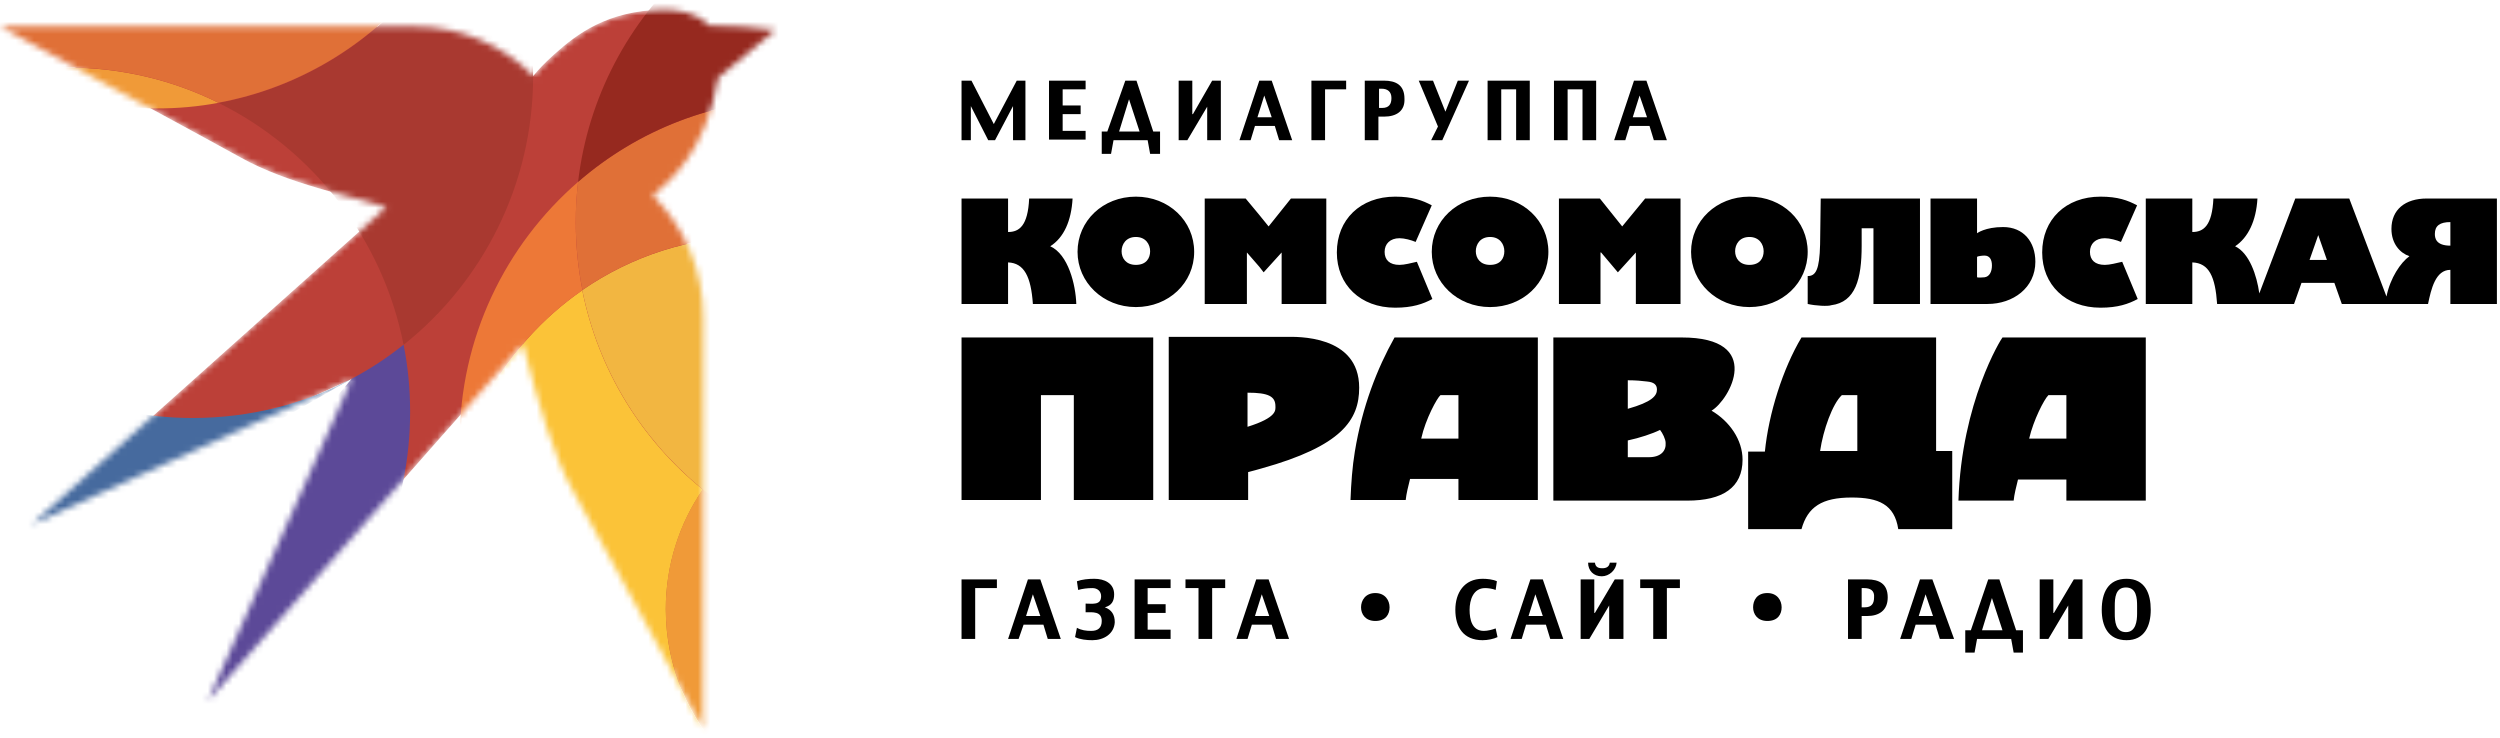 <svg width="403" height="119" viewBox="0 0 403 119" fill="none" xmlns="http://www.w3.org/2000/svg"><path d="M157.2 103H155V93.4H160.7V94.8H157.2V103ZM168.9 103L168.2 100.7H165L164.2 103H162.5L165.7 93.4H167.7L171 103H168.9ZM166.5 95.8L165.4 99.3H167.7L166.5 95.8ZM176.1 103.2C175.2 103.2 174.1 103.1 173.3 102.7L173.6 101.2C174.3 101.6 175.1 101.7 175.9 101.7C177 101.7 177.6 101.2 177.6 100.1C177.6 98.5 176.1 98.7 175 98.7V97.3C176.1 97.3 177.5 97.6 177.5 96.1C177.5 95.3 176.9 94.8 176.1 94.8C175.3 94.8 174.5 94.9 173.8 95.1L173.6 93.7C174.4 93.4 175.5 93.3 176.4 93.3C178 93.3 179.6 94 179.6 95.8C179.6 96.9 179.2 97.6 178.1 97.9C179.2 98.3 179.7 99.1 179.7 100.3C179.6 102.2 177.9 103.2 176.1 103.2ZM182.9 103V93.4H188.7V94.8H185V97.4H187.9V98.8H185V101.5H188.7V103H182.9ZM195.4 103H193.2V94.8H191.1V93.4H197.5V94.8H195.4V103ZM205.7 103L205 100.7H201.8L201.1 103H199.3L202.5 93.4H204.5L207.8 103H205.7ZM203.4 95.8L202.3 99.3H204.6L203.4 95.8ZM239 103.2C235.9 103.2 234.6 101.1 234.6 98.3C234.6 95.6 236 93.3 239 93.3C239.7 93.3 240.7 93.4 241.3 93.7L241.1 95.1C240.6 94.9 239.9 94.8 239.4 94.8C237.5 94.8 236.9 96.7 236.9 98.3C236.9 99.9 237.3 101.7 239.2 101.7C239.8 101.7 240.6 101.5 241.1 101.3L241.4 102.7C240.8 103 239.8 103.2 239 103.2ZM249.9 103L249.2 100.7H246L245.3 103H243.5L246.7 93.4H248.7L252 103H249.9ZM247.5 95.8L246.4 99.3H248.7L247.5 95.8ZM259.4 103V97.6L256.2 103H254.8V93.4H257V98.8H257.1L260.3 93.4H261.7V103H259.4ZM258.2 92.9C256.9 92.9 256 92 256 90.7H257.1C257.2 91.4 257.6 91.6 258.3 91.6C258.9 91.6 259.4 91.4 259.5 90.7H260.6C260.5 91.9 259.4 92.9 258.2 92.9ZM268.7 103H266.5V94.8H264.4V93.4H270.8V94.8H268.7V103ZM301 99.3H300.1V103H297.9V93.4H301C302.9 93.4 304.3 94.1 304.3 96.3C304.3 98.4 302.9 99.3 301 99.3ZM300.5 94.8H300.1V97.9H300.6C301.7 97.9 302.1 97.3 302.1 96.3C302.2 95.2 301.5 94.8 300.5 94.8ZM312.7 103L312 100.7H308.8L308.1 103H306.3L309.5 93.4H311.5L315 103H312.7ZM310.4 95.8L309.3 99.3H311.6L310.4 95.8ZM324.6 105.2L324.2 103H318.7L318.3 105.2H316.8V101.6H317.7L320.5 93.4H322.3L325 101.6H326.1V105.2H324.6ZM321.1 96.4L319.5 101.6H322.8L321.1 96.4ZM333.4 103V97.6L330.2 103H328.8V93.4H331V98.8H331.1L334.3 93.4H335.7V103H333.4ZM338.8 98.3C338.8 95.6 339.8 93.3 342.8 93.3C345.8 93.3 346.7 95.7 346.7 98.3C346.7 100.9 345.7 103.2 342.8 103.2C339.8 103.2 338.8 100.9 338.8 98.3ZM344.5 97.7C344.5 96.4 344.4 94.7 342.7 94.7C341 94.7 340.9 96.4 340.9 97.7V98.9C340.9 100.1 341 101.9 342.7 101.9C344.3 101.9 344.5 100.1 344.5 98.9V97.7ZM163.3 22.6V17.1L160.4 22.6H159.3L156.5 17.1V22.6H155V13H156.6L160.2 20L163.9 13H165.3V22.6H163.3ZM169.1 22.6V13H175V14.4H171.3V17H174.2V18.4H171.3V21.1H175V22.5H169.1V22.6ZM185.4 24.8L185 22.6H179.5L179.1 24.8H177.6V21.2H178.5L181.4 13H183.2L185.9 21.2H187V24.8H185.4ZM182 16L180.4 21.2H183.7L182 16ZM194.6 22.6V17.2L191.4 22.6H190V13H192.2V18.4H192.3L195.4 13H196.8V22.6H194.6ZM206.2 22.6L205.5 20.3H202.3L201.6 22.6H199.8L203 13H205L208.3 22.6H206.2ZM203.8 15.4L202.7 18.9H205L203.8 15.4ZM213.6 14.4V22.6H211.4V13H217V14.4H213.6ZM223.1 18.8H222.2V22.6H220V13H223.1C225 13 226.4 13.7 226.4 15.9C226.5 17.9 225.1 18.8 223.1 18.8ZM222.7 14.3H222.3V17.4H222.8C223.9 17.4 224.3 16.8 224.3 15.8C224.3 14.8 223.7 14.3 222.7 14.3ZM232.5 22.6H230.7L231.8 20.4L228.7 13H231L233 18L235 13H236.8L232.5 22.6ZM244.4 22.6V14.4H242V22.6H239.8V13H246.6V22.6H244.4ZM255.1 22.6V14.4H252.7V22.6H250.5V13H257.3V22.6H255.1ZM266.6 22.6L265.9 20.3H262.7L262 22.6H260.2L263.4 13H265.4L268.7 22.6H266.6ZM264.3 15.4L263.2 18.9H265.5L264.3 15.4ZM391.2 32C387.7 32 385.5 33.8 385.5 36.9C385.5 39.3 386.9 40.8 388.4 41.3C387 42.3 385.3 44.8 384.7 47.8L378.7 32H370L364.2 47.3C363.8 44.4 362.6 40.8 360.3 39.7C362.4 38.3 363.7 35.6 363.9 32H356.8C356.6 36.4 355.2 37.4 353.4 37.4V32H345.9V49H353.4V42.3C356.1 42.4 357.1 44.6 357.4 49H369.8L371 45.6H376.3L377.5 49H391.4C391.9 46.6 392.6 43.5 395 43.5V49H402.5V32H391.2ZM372.3 41.9L373.7 37.9L375.1 41.9H372.3ZM395 39.6C392.6 39.6 392.5 38.3 392.5 37.7C392.5 36.4 393.3 35.8 395 35.8V39.6Z" fill="black"/><path fill-rule="evenodd" clip-rule="evenodd" d="M282 49.5C287.3 49.5 291.4 45.6 291.4 40.6C291.4 35.6 287.3 31.7 282 31.7C276.7 31.7 272.6 35.6 272.6 40.6C272.6 45.5 276.7 49.5 282 49.5ZM282 38.2C283.6 38.2 284.3 39.4 284.3 40.5C284.3 41.6 283.7 42.7 282 42.7C280.4 42.7 279.7 41.6 279.7 40.5C279.7 39.4 280.4 38.2 282 38.2ZM201 40.7L203 43L203.7 43.9L206.6 40.7V49H213.8V32H208.1L204.5 36.5C202.6 34.2 203.5 35.2 200.8 32H194.2V49H201V40.7ZM320.4 49C324.5 49 328.1 46.4 328.1 42.2C328.1 39 326.2 36.6 322.9 36.6C320 36.6 318.7 37.6 318.7 37.6V32H311.2V49H320.4ZM318.7 44.7V41.4C318.8 41.3 319.5 41.2 319.9 41.2C320.7 41.2 321.1 41.8 321.1 42.8C321.1 43.8 320.7 44.6 319.9 44.7C319.6 44.7 319 44.8 318.7 44.7ZM312.2 54.4H290.4C287.4 59.4 285.1 66.7 284.5 72.8H281.8V85.3H290.4C291.4 81.7 293.7 80.2 298.5 80.2C302.8 80.2 305.4 81.3 306 85.3H314.7V72.7H312.1V54.4H312.2ZM299.4 72.7H293.4C293.9 69.3 295.4 65.1 296.9 63.7H299.4V72.7ZM295.2 49.2C299.1 48.7 300.1 45 300.1 39.6V36.8H302V49H309.5V32H293.5L293.4 39.4C293.3 43.5 292.7 44.5 291.4 44.5V49C292.7 49.3 294.7 49.4 295.2 49.2ZM258.1 40.7L260.8 43.9L263.7 40.7V49H270.9V32H265.2C264.7 32.6 265.3 31.9 261.5 36.5L257.9 32H251.3V49H258V40.7H258.1ZM275.9 66.2C278.8 64.5 284.5 54.4 271.1 54.4H250.4V80.7H272C277.7 80.7 280.9 78.6 280.9 74.1C280.9 70.9 278.8 67.9 275.9 66.2ZM262.4 61.3C263.7 61.3 264.7 61.4 265.5 61.5C266.6 61.6 267.1 62 267.1 62.8C267.1 63.8 266.3 64.8 262.4 65.9V61.3ZM265.8 73.7H262.4V71C264.3 70.6 266.4 69.9 267.6 69.3C268 69.8 268.5 70.8 268.5 71.4C268.6 72.7 267.7 73.7 265.8 73.7ZM219.1 62.5C219.1 53.9 208.9 54.3 207.4 54.3H188.4V80.6H201.2V76.1C202 75.9 202.7 75.7 203.4 75.5C216.3 71.9 219.1 67.7 219.1 62.5ZM205.6 65.5C205.6 63.9 204.5 63.3 201.1 63.3V68.8C205.9 67.3 205.6 66.1 205.6 65.5ZM339.3 42.7C337.7 42.7 336.9 41.9 336.9 40.6C336.9 39.3 337.8 38.4 339.3 38.4C340.1 38.4 341.2 38.7 341.9 39L344.5 33.1C343 32.3 341.4 31.7 338.6 31.7C333 31.7 329.2 35.4 329.2 40.7C329.2 45.9 333 49.6 338.6 49.6C341.4 49.6 343.1 49 344.6 48.2L342.1 42.2C341.2 42.4 340.1 42.7 339.3 42.7ZM322.8 54.4C322.6 54.6 316.2 64.8 315.7 80.7H324.6C324.7 79.7 325 78.5 325.3 77.3H333.1V80.7H345.9V54.4H322.8ZM333.1 63.7V70.7H327.1C327.8 67.7 329.5 64.4 330.2 63.7H333.1ZM224.8 54.4C222 59.4 219.6 65.5 218.4 72.8C218 75.2 217.8 77.9 217.7 80.6H226.6C226.7 79.6 227 78.4 227.3 77.2H235.1V80.6H247.9V54.4H224.8ZM235.1 70.7H229.1C229.8 67.5 231.7 64.1 232.2 63.7H235.1V70.7ZM155 54.4V80.6H167.8V63.7H173.1V80.6H185.9V54.4H155ZM183.1 49.5C188.4 49.5 192.5 45.6 192.5 40.6C192.5 35.6 188.4 31.7 183.1 31.7C177.8 31.7 173.7 35.6 173.7 40.6C173.7 45.5 177.8 49.5 183.1 49.5ZM183.1 38.2C184.7 38.2 185.4 39.4 185.4 40.5C185.4 41.6 184.8 42.7 183.1 42.7C181.5 42.7 180.8 41.6 180.8 40.5C180.8 39.4 181.5 38.2 183.1 38.2ZM162.5 42.3C165.1 42.4 166.2 44.6 166.5 49H173.5C173.4 45.9 172.2 41 169.3 39.7C171.5 38.3 172.7 35.6 172.9 32H165.9C165.7 36.4 164.3 37.4 162.5 37.4V32H155V49H162.5V42.3ZM225.6 42.7C224 42.7 223.2 41.9 223.2 40.6C223.2 39.3 224.1 38.4 225.6 38.4C226.4 38.4 227.5 38.7 228.2 39L230.8 33.1C229.3 32.3 227.7 31.7 224.9 31.7C219.3 31.7 215.5 35.4 215.5 40.7C215.5 45.9 219.3 49.6 224.9 49.6C227.7 49.6 229.4 49 230.9 48.2L228.4 42.2C227.5 42.4 226.4 42.7 225.6 42.7Z" fill="black"/><path fill-rule="evenodd" clip-rule="evenodd" d="M240.2 49.5C245.5 49.5 249.6 45.6 249.6 40.6C249.6 35.6 245.5 31.7 240.2 31.7C234.9 31.7 230.8 35.6 230.8 40.6C230.8 45.5 234.9 49.5 240.2 49.5ZM240.2 38.2C241.8 38.2 242.5 39.4 242.5 40.5C242.5 41.6 241.9 42.7 240.2 42.7C238.6 42.7 237.9 41.6 237.9 40.5C237.9 39.4 238.6 38.2 240.2 38.2ZM221.7 95.6C223.3 95.6 224 96.8 224 97.9C224 99 223.4 100.1 221.7 100.1C220.1 100.1 219.4 99 219.4 97.9C219.4 96.8 220.1 95.6 221.7 95.6ZM284.9 95.6C286.5 95.6 287.2 96.8 287.2 97.9C287.2 99 286.6 100.1 284.9 100.1C283.3 100.1 282.6 99 282.6 97.9C282.6 96.8 283.2 95.6 284.9 95.6Z" fill="black"/><mask id="mask0_1060_12" style="mask-type:alpha" maskUnits="userSpaceOnUse" x="0" y="1" width="125" height="117"><path fill-rule="evenodd" clip-rule="evenodd" d="M16.471 13.248L0 4.243C0 4.243 45.352 4.268 66.938 4.293C74.082 4.293 80.927 7.169 85.966 12.239C86.968 11.054 87.52 10.423 89.325 8.783C93.01 5.454 97.949 1.745 106.699 1.569C109.156 1.518 112.465 2.048 114.245 4.117C117.955 4.091 121.866 4.47 125 4.848L115.749 12.542C113.768 24.676 107.902 29.166 105.245 31.538C110.484 36.734 113.392 43.848 113.368 51.239C113.342 72.909 113.292 117.434 113.292 117.434C113.292 117.434 98.852 90.593 92.384 79.14C89.275 73.641 86.868 65.392 84.286 55.478C83.434 56.461 33.494 112.994 33.494 112.994L56.734 61.078L5.114 84.538C5.114 84.538 60.269 35.246 62.299 33.404C56.433 31.563 46.43 29.646 38.834 25.408C30.786 20.968 16.471 13.248 16.471 13.248Z" fill="#BC4038"/></mask><g mask="url(#mask0_1060_12)"><path fill-rule="evenodd" clip-rule="evenodd" d="M16.471 13.248L0 4.243C0 4.243 45.352 4.268 66.938 4.293C74.082 4.293 80.927 7.169 85.966 12.239C86.968 11.054 87.52 10.423 89.325 8.783C93.01 5.454 97.949 1.745 106.699 1.569C109.156 1.518 112.465 2.048 114.245 4.117C117.955 4.091 121.866 4.47 125 4.848L115.749 12.542C113.768 24.676 107.902 29.166 105.245 31.538C110.484 36.734 113.392 43.848 113.368 51.239C113.342 72.909 113.292 117.434 113.292 117.434C113.292 117.434 98.852 90.593 92.384 79.14C89.275 73.641 86.868 65.392 84.286 55.478C83.434 56.461 33.494 112.994 33.494 112.994L56.734 61.078L5.114 84.538C5.114 84.538 60.269 35.246 62.299 33.404C56.433 31.563 46.43 29.646 38.834 25.408C30.786 20.968 16.471 13.248 16.471 13.248Z" fill="#BC4038"/><path fill-rule="evenodd" clip-rule="evenodd" d="M56.695 61.053L3.847 91.375L2.293 83.706L19.892 66.224C23.502 66.981 27.263 67.384 31.099 67.384C40.35 67.359 49.074 65.114 56.695 61.053Z" fill="#466A9E"/><path fill-rule="evenodd" clip-rule="evenodd" d="M56.685 61.06C59.644 59.496 62.452 57.654 65.059 55.56C65.761 59.067 66.112 62.7 66.112 66.408C66.112 97.058 41.367 121.956 10.907 121.956C9.228 121.956 7.573 121.88 5.943 121.729L56.685 61.06Z" fill="#5C4998"/><path fill-rule="evenodd" clip-rule="evenodd" d="M0.956 11.781C4.19 11.201 7.499 10.898 10.909 10.898C19.633 10.898 27.907 12.942 35.227 16.574C31.993 17.18 28.659 17.483 25.249 17.483C16.525 17.483 8.277 15.439 0.956 11.781Z" fill="#F09A38"/><path fill-rule="evenodd" clip-rule="evenodd" d="M35.227 16.591C54.355 13.06 70.024 -0.487 76.693 -18.423C82.534 -9.644 85.943 0.901 85.943 12.227C85.943 29.785 77.771 45.476 65.06 55.592C61.676 38.438 50.419 24.109 35.227 16.591Z" fill="#A93930"/><path fill-rule="evenodd" clip-rule="evenodd" d="M141.115 64.16C159.767 64.16 174.909 79.397 174.909 98.165C174.909 116.933 159.767 132.17 141.115 132.17C122.462 132.17 107.32 116.933 107.32 98.165C107.32 79.422 122.462 64.16 141.115 64.16Z" fill="#F09A38"/><path fill-rule="evenodd" clip-rule="evenodd" d="M93.859 46.79C96.442 59.681 103.462 70.957 113.289 78.903C109.529 84.377 107.323 91.037 107.323 98.201C107.323 116.97 122.465 132.207 141.117 132.207C142.02 132.207 142.897 132.182 143.775 132.106C137.131 135.461 129.635 137.353 121.713 137.353C94.486 137.353 72.399 115.129 72.399 87.733C72.424 70.755 80.923 55.745 93.859 46.79Z" fill="#FBC338"/><path fill-rule="evenodd" clip-rule="evenodd" d="M93.187 29.321C92.936 31.465 92.811 33.635 92.811 35.855C92.811 39.589 93.187 43.246 93.889 46.778C84.437 53.312 77.343 63.074 74.209 74.502C74.133 73.392 74.109 72.307 74.109 71.172C74.083 54.447 81.504 39.462 93.187 29.321Z" fill="#ED7837"/><path fill-rule="evenodd" clip-rule="evenodd" d="M93.862 46.771C101.784 41.297 111.386 38.093 121.715 38.093C148.315 38.093 170.051 59.333 171.003 85.897C163.933 89.252 156.011 91.119 147.688 91.119C121.113 91.094 98.926 72.048 93.862 46.771Z" fill="#F2B641"/><path fill-rule="evenodd" clip-rule="evenodd" d="M93.188 29.309C102.815 20.959 115.325 15.914 129.013 15.914C159.323 15.914 183.917 40.661 183.917 71.16C183.917 73.38 183.791 75.55 183.541 77.694C179.78 80.948 175.568 83.723 171.031 85.867C170.078 59.329 148.342 38.063 121.743 38.063C111.414 38.063 101.812 41.267 93.89 46.741C93.188 43.209 92.812 39.551 92.812 35.818C92.787 33.623 92.938 31.453 93.188 29.309Z" fill="#E07037"/><path fill-rule="evenodd" clip-rule="evenodd" d="M93.186 29.323C96.394 1.902 119.61 -19.39 147.713 -19.39C178.023 -19.39 202.617 5.358 202.617 35.856C202.617 52.582 195.221 67.591 183.539 77.707C183.789 75.563 183.915 73.394 183.915 71.174C183.915 40.675 159.321 15.928 129.011 15.928C115.323 15.928 102.788 20.973 93.186 29.323Z" fill="#96291F"/><path fill-rule="evenodd" clip-rule="evenodd" d="M0.95 11.786C-17.175 2.78 -29.686 -16.039 -29.686 -37.785C-29.686 -68.283 -5.092 -93.03 25.218 -93.03C55.528 -93.03 80.122 -68.283 80.122 -37.785C80.122 -10.716 60.743 11.836 35.196 16.553C27.851 12.921 19.602 10.877 10.878 10.877C7.494 10.903 4.184 11.205 0.95 11.786Z" fill="#E07037"/></g></svg>